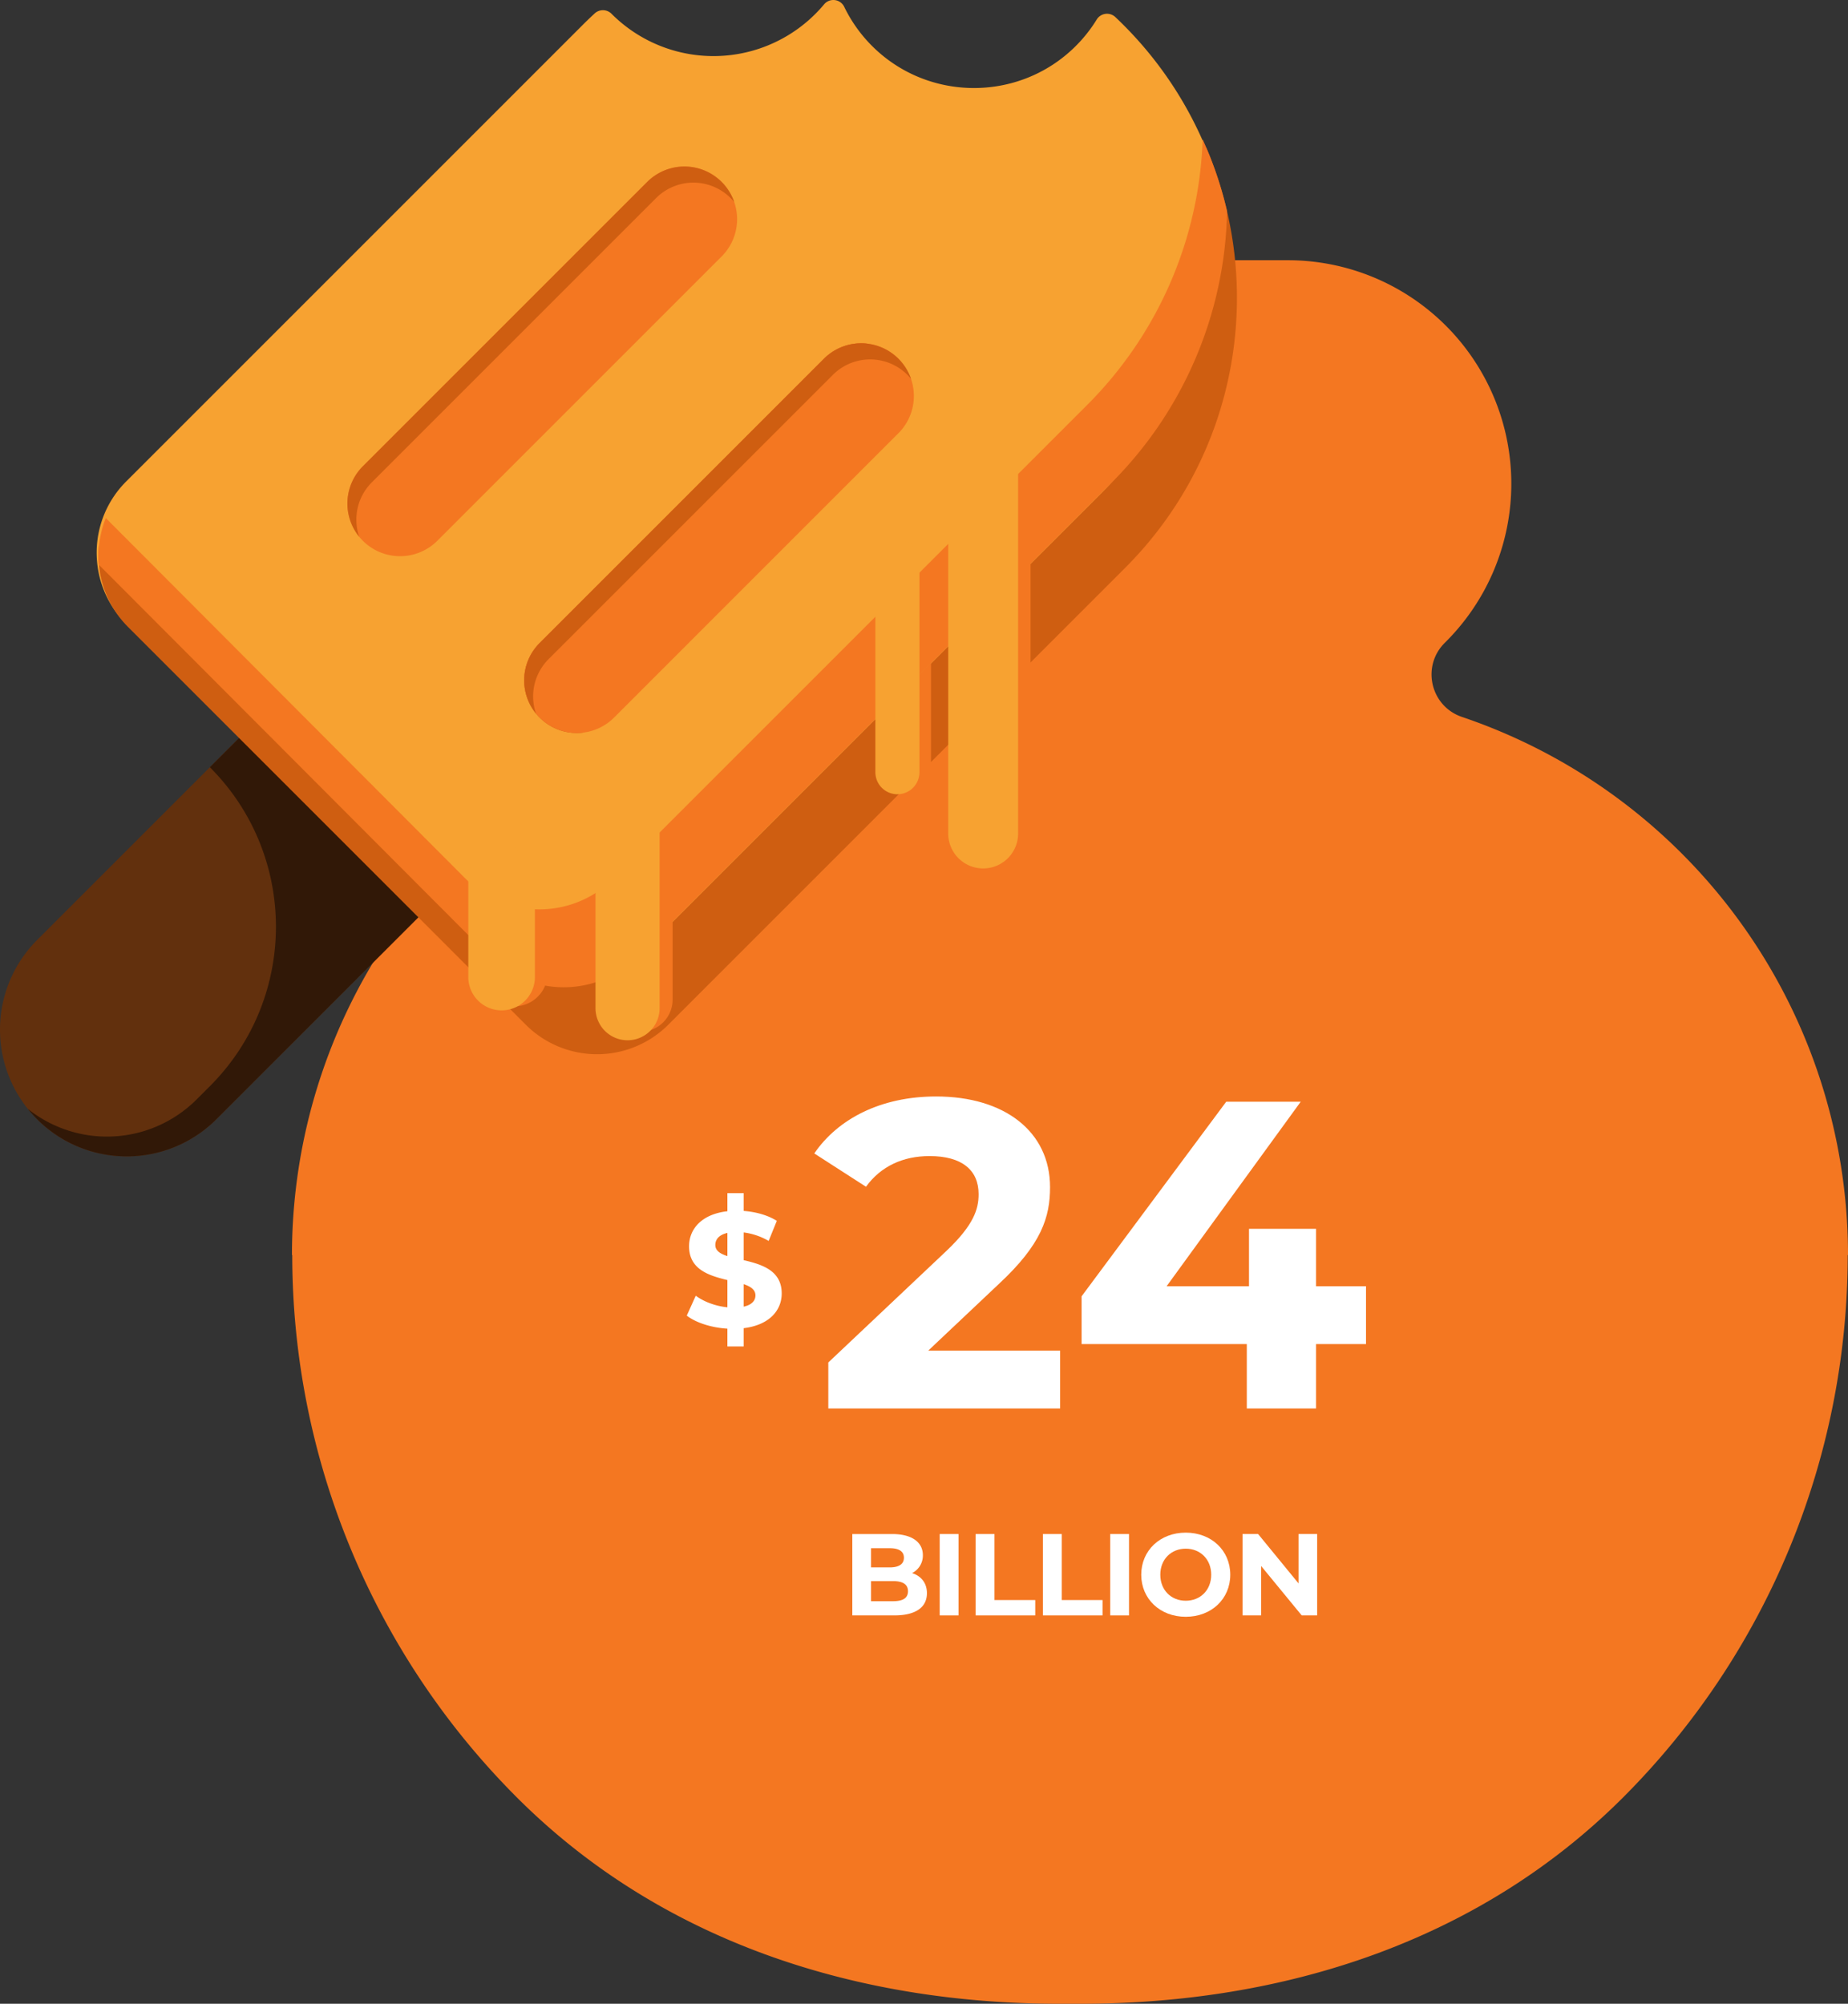 <svg xmlns="http://www.w3.org/2000/svg" xmlns:xlink="http://www.w3.org/1999/xlink" width="2067.134" height="2241.336" viewBox="0 0 2067.134 2241.336">
  <rect x="0" y="0" width="2067.134" height="2241.336" fill="#333333" stroke="none"/>
  <defs>
    <clipPath id="clip-path">
      <rect id="Rectangle_1582" data-name="Rectangle 1582" width="2067.134" height="2241.335" transform="translate(0 0.005)" fill="none"/>
    </clipPath>
  </defs>
  <g id="Group_1886" data-name="Group 1886" transform="translate(0 -0.006)">
    <g id="Group_1885" data-name="Group 1885" clip-path="url(#clip-path)">
      <path id="Path_10133" data-name="Path 10133" d="M1881.013,954.535a635.342,635.342,0,0,0-245.638-152.581c-35.325-11.954-45.692-56.811-19.161-83.019q.545-.539,1.088-1.081a250,250,0,0,0-176.777-426.777H737.17a250,250,0,1,0,0,500c9.943,0,12.454,13.819,3.137,17.288a635.425,635.425,0,0,0-413.719,595.5h.33a858.06,858.06,0,0,0,251.323,606.744c160.917,160.918,379.17,230.729,606.742,230.729h23.755c227.572,0,445.826-69.811,606.743-230.729A858.063,858.063,0,0,0,2066.8,1403.867h.33a635.451,635.451,0,0,0-186.12-449.332" fill="#f47721"/>
      <path id="Path_10134" data-name="Path 10134" d="M469.486,1024.5,242.029,1251.959a141.773,141.773,0,0,1-200.5.006q-1.3-1.3-2.553-2.622-2.172-2.294-4.219-4.643c-.413-.47-.813-.939-1.214-1.409-.841-.99-1.66-1.992-2.473-3a141.793,141.793,0,0,1,10.453-188.838L268.981,824Z" fill="#62300d"/>
      <path id="Path_10135" data-name="Path 10135" d="M219.9,1229.833l14.865-14.865c98.515-98.515,98.515-258.24,0-356.756L268.982,824l200.507,200.507-34.214,34.214,0,0L242.029,1251.959a141.773,141.773,0,0,1-200.5.006q-1.3-1.3-2.553-2.622-2.172-2.292-4.219-4.643c-.412-.469-.813-.939-1.214-1.408-.841-.99-1.66-1.992-2.473-3A141.8,141.8,0,0,0,219.9,1229.833" fill="#311807"/>
      <path id="Path_10136" data-name="Path 10136" d="M108.594,628.488a112.36,112.36,0,0,0,32.555,69.48l444.868,444.868a112.732,112.732,0,0,0,159.429,0l510.922-510.922a427.847,427.847,0,0,0,114.111-398.9c-.416-1.807-.843-3.6-1.281-5.393a424.852,424.852,0,0,0-26.03-75.031c-.486-1.083-.983-2.155-1.48-3.228a426.26,426.26,0,0,0-85.32-121.739q-4.35-4.365-8.8-8.561a13.56,13.56,0,0,0-20.856,2.86,160.662,160.662,0,0,1-24.332,30.5c-63.133,62.092-165.477,61.277-227.667-1.767A160.765,160.765,0,0,1,944.313,7.6a13.484,13.484,0,0,0-22.495-2.731c-3.069,3.665-6.326,7.24-9.782,10.686a161.124,161.124,0,0,1-227.867,0,.99.99,0,0,1-.089-.1,13.571,13.571,0,0,0-18.79-.507q-6.719,6.168-13.219,12.673L141.149,538.539a112.587,112.587,0,0,0-32.555,89.949" fill="#f7a231"/>
      <path id="Path_10137" data-name="Path 10137" d="M117.1,617.284l444.872,444.871a112.729,112.729,0,0,0,159.425,0l510.922-510.922c105.053-105.053,143.964-251.2,116.746-386.694,66.869,155.9,36.673,343.479-90.6,470.752L747.547,1146.213a112.729,112.729,0,0,1-159.425,0L143.251,701.342a112.5,112.5,0,0,1-32.46-90.917q2.991,3.525,6.313,6.859" fill="#cf5e11"/>
      <path id="Path_10138" data-name="Path 10138" d="M110.7,631.867,547.918,1070.1a116.874,116.874,0,0,0,165.288,0l529.722-529.722a441.488,441.488,0,0,0,129.654-303.991c-.416-1.807-.843-3.6-1.281-5.393a424.853,424.853,0,0,0-26.03-75.031,441.337,441.337,0,0,1-129.446,297.267L686.1,982.952a116.873,116.873,0,0,1-165.288,0L118.364,579.509a111.4,111.4,0,0,0-4.389,13.258,112.962,112.962,0,0,0-3.278,39.1" fill="#f47721"/>
      <path id="Path_10139" data-name="Path 10139" d="M969.89,384.384a58.648,58.648,0,0,0-34.553,16.826L617.264,719.282a58.9,58.9,0,0,0,35.09,100.19A58.8,58.8,0,0,1,603.6,802.646h0a58.906,58.906,0,0,1,0-83.3L921.675,401.269a58.793,58.793,0,0,1,48.215-16.885" fill="#cf5e11"/>
      <path id="Path_10140" data-name="Path 10140" d="M405.859,604.9h0a58.906,58.906,0,0,0,83.3,0L807.236,286.829a58.9,58.9,0,1,0-83.3-83.3L405.859,521.6a58.906,58.906,0,0,0,0,83.3" fill="#f47721"/>
      <path id="Path_10141" data-name="Path 10141" d="M603.6,802.646h0a58.906,58.906,0,0,0,83.3,0L1004.98,484.573a58.9,58.9,0,0,0-83.3-83.3L603.6,719.341a58.906,58.906,0,0,0,0,83.3" fill="#f47721"/>
      <path id="Path_10142" data-name="Path 10142" d="M415.859,539.6,733.932,221.524a58.939,58.939,0,0,1,87.359,4.489,58.916,58.916,0,0,0-97.359-22.489L405.859,521.6a58.912,58.912,0,0,0-4.055,78.816A58.9,58.9,0,0,1,415.859,539.6" fill="#cf5e11"/>
      <path id="Path_10143" data-name="Path 10143" d="M613.6,737.341,931.676,419.268a58.94,58.94,0,0,1,87.359,4.489,58.916,58.916,0,0,0-97.359-22.489L603.6,719.341a58.913,58.913,0,0,0-4.055,78.817A58.9,58.9,0,0,1,613.6,737.341" fill="#cf5e11"/>
      <path id="Path_10144" data-name="Path 10144" d="M1074.567,707.339V923c0,21.918,17.936,40.273,39.85,39.856a39.106,39.106,0,0,0,38.34-39.093V629.149Z" fill="#f47721"/>
      <path id="Path_10145" data-name="Path 10145" d="M992.079,790.848V858a24.655,24.655,0,0,0,49.31,0V741.538Z" fill="#f47721"/>
      <path id="Path_10146" data-name="Path 10146" d="M680.675,1086.73v31.421a35.848,35.848,0,1,0,71.7,0v-88.062Z" fill="#f47721"/>
      <path id="Path_10147" data-name="Path 10147" d="M538.022,997.414v91.02a37.243,37.243,0,1,0,74.486,0v-65.326Z" fill="#f47721"/>
      <path id="Path_10148" data-name="Path 10148" d="M1060.661,525.918v406.4a39.095,39.095,0,1,0,78.19,0v-406.4a39.095,39.095,0,1,0-78.19,0" fill="#f7a231"/>
      <path id="Path_10149" data-name="Path 10149" d="M979.173,628.017V863.772a24.655,24.655,0,0,0,49.31,0V628.017a24.655,24.655,0,0,0-49.31,0" fill="#f7a231"/>
      <path id="Path_10150" data-name="Path 10150" d="M666.125,886.756v241a35.848,35.848,0,1,0,71.7,0v-241a35.848,35.848,0,1,0-71.7,0" fill="#f7a231"/>
      <path id="Path_10151" data-name="Path 10151" d="M523.848,982.566v110.351a37.243,37.243,0,1,0,74.486,0V982.566a37.243,37.243,0,1,0-74.486,0" fill="#f7a231"/>
      <path id="Path_10152" data-name="Path 10152" d="M1185.83,1510.791v64.7H926.519v-51.47l132.352-125c30.392-28.921,35.783-46.568,35.783-63.234,0-26.96-18.627-42.647-54.9-42.647-29.412,0-54.411,11.275-71.078,34.314l-57.842-37.255c26.47-38.725,74.509-63.725,136.272-63.725,76.47,0,127.45,39.216,127.45,101.47,0,33.332-9.314,63.725-57.353,108.331l-78.92,74.509Z" fill="#fff"/>
      <path id="Path_10153" data-name="Path 10153" d="M1527.982,1503.438H1472.1V1575.5h-77.449v-72.058h-184.8v-53.431l161.762-217.643h83.332l-150,206.369H1397.1v-64.215h75v64.215h55.882Z" fill="#fff"/>
      <path id="Path_10154" data-name="Path 10154" d="M831.89,1485.651v20.434H813.647V1486.2c-18.06-1.094-35.392-6.75-45.426-14.594l10.034-22.258c9.122,6.75,22.257,11.677,35.392,12.953v-30.466c-20.25-4.925-42.872-11.675-42.872-37.763,0-19.339,14.048-35.94,42.872-39.224V1334.6H831.89v19.885c13.683,1.1,27,4.743,37.034,11.128l-9.121,22.44a74.6,74.6,0,0,0-27.913-9.486v31.014c20.251,4.743,42.508,11.493,42.508,37.215,0,18.974-13.865,35.393-42.508,38.859m-18.243-80.636v-25.906c-9.669,2.19-13.5,7.48-13.5,13.5,0,6.386,5.473,9.852,13.5,12.406m31.379,43.967c0-6.386-5.291-9.852-13.136-12.589v25.177c9.122-2.007,13.136-6.75,13.136-12.588" fill="#fff"/>
      <path id="Path_10155" data-name="Path 10155" d="M1036.842,1782.091c0,15.731-12.48,24.831-36.4,24.831H953.379v-91H997.84c22.751,0,34.452,9.49,34.452,23.66a21.873,21.873,0,0,1-12.09,20.021c10.139,3.252,16.64,11.051,16.64,22.491M974.31,1731.78v21.45h20.931c10.27,0,15.86-3.639,15.86-10.79s-5.59-10.66-15.86-10.66Zm41.341,48.1c0-7.671-5.85-11.312-16.771-11.312H974.31v22.493h24.57c10.921,0,16.771-3.381,16.771-11.181" fill="#fff"/>
      <rect id="Rectangle_1580" data-name="Rectangle 1580" width="21.062" height="91.004" transform="translate(1051.126 1715.918)" fill="#fff"/>
      <path id="Path_10156" data-name="Path 10156" d="M1091.32,1715.918h21.062v73.844h45.631v17.16H1091.32Z" fill="#fff"/>
      <path id="Path_10157" data-name="Path 10157" d="M1166.576,1715.918h21.062v73.844h45.631v17.16h-66.693Z" fill="#fff"/>
      <rect id="Rectangle_1581" data-name="Rectangle 1581" width="21.062" height="91.004" transform="translate(1241.831 1715.918)" fill="#fff"/>
      <path id="Path_10158" data-name="Path 10158" d="M1276.566,1761.421c0-27.041,21.061-47.062,49.792-47.062,28.6,0,49.792,19.891,49.792,47.062s-21.191,47.062-49.792,47.062c-28.731,0-49.792-20.022-49.792-47.062m78.263,0c0-17.291-12.221-29.122-28.471-29.122s-28.471,11.831-28.471,29.122,12.22,29.121,28.471,29.121,28.471-11.831,28.471-29.121" fill="#fff"/>
      <path id="Path_10159" data-name="Path 10159" d="M1473.337,1715.918v91h-17.291l-45.372-55.252v55.252h-20.8v-91h17.421l45.242,55.253v-55.253Z" fill="#fff"/>
    </g>
  </g>
</svg>
